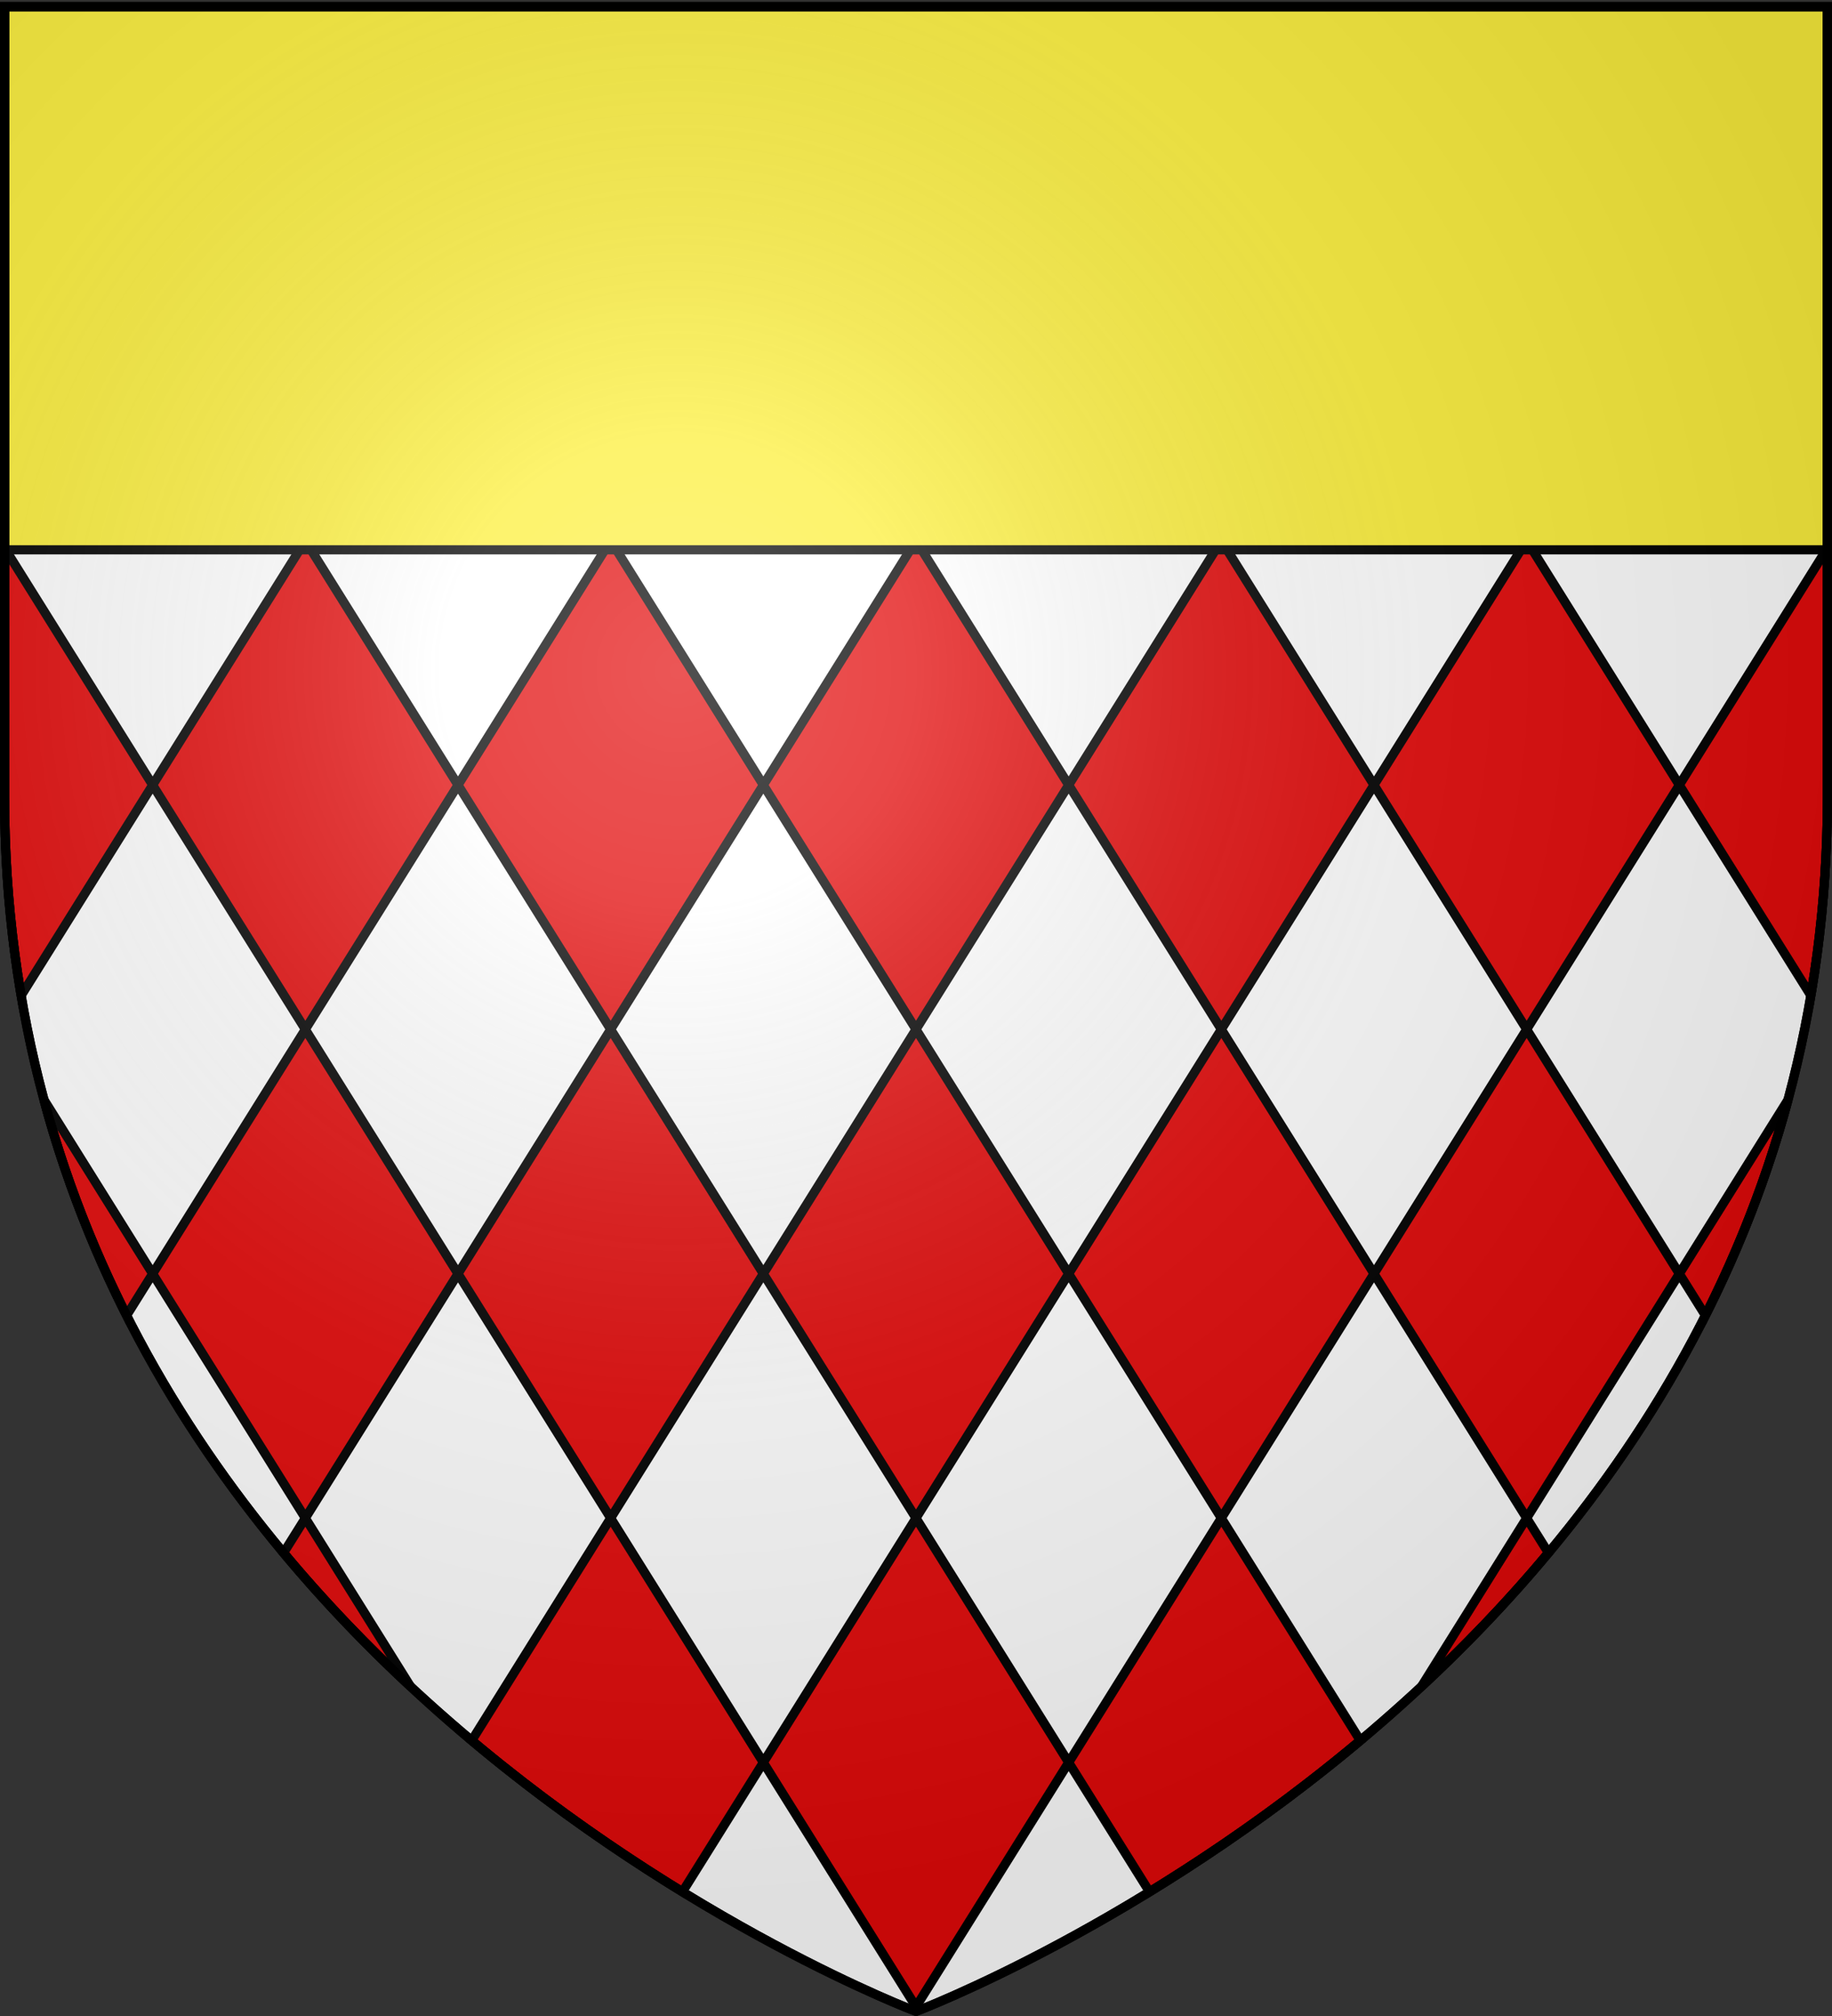 <svg xmlns="http://www.w3.org/2000/svg" xmlns:xlink="http://www.w3.org/1999/xlink" width="600" height="660" version="1.0"><rect width="100%" height="100%" fill="#333333" stroke="none"/><desc>Flag of Canton of Valais (Wallis)</desc><defs><radialGradient xlink:href="#b" id="c" cx="221.445" cy="226.331" r="300" fx="221.445" fy="226.331" gradientTransform="matrix(1.353 0 0 1.349 -77.63 -85.747)" gradientUnits="userSpaceOnUse"/><linearGradient id="b"><stop offset="0" style="stop-color:white;stop-opacity:.314"/><stop offset=".19" style="stop-color:white;stop-opacity:.251"/><stop offset=".6" style="stop-color:#6b6b6b;stop-opacity:.125"/><stop offset="1" style="stop-color:black;stop-opacity:.125"/></linearGradient></defs><g style="display:inline"><path d="M300 658.5s298.5-112.32 298.5-397.772V2.176H1.5v258.552C1.5 546.18 300 658.5 300 658.5" style="fill:#fff;fill-opacity:1;fill-rule:evenodd;stroke:none;stroke-width:1px;stroke-linecap:butt;stroke-linejoin:miter;stroke-opacity:1"/></g><g style="display:inline"><g style="display:inline"><path d="m100 497-7.125 11.375c13.305 15.949 27.332 30.488 41.563 43.719zM200 497l-45.5 72.813c23.962 20.096 47.8 36.519 69.031 49.53L250 577zM250 577l50-80 50 80-50 80zM400 497l-50 80 26.469 42.344c21.231-13.013 45.069-29.435 69.031-49.532zM500 497l-34.437 55.094c14.23-13.231 28.257-27.77 41.562-43.719zM14.375 360c6.82 25.333 16.088 48.852 27.094 70.656L50 417zM50 417l50-80 50 80-50 80zM150 417l50-80 50 80-50 80zM250 417l50-80 50 80-50 80zM350 417l50-80 50 80-50 80zM585.625 360 550 417l8.531 13.656c11.006-21.804 20.273-45.323 27.094-70.656zM450 417l50-80 50 80-50 80zM1.5 179.406v81.313c0 22.82 1.927 44.548 5.438 65.187L50 257zM50 257l50-80 50 80-50 80zM150 257l50-80 50 80-50 80zM250 257l50-80 50 80-50 80zM350 257l50-80 50 80-50 80zM598.5 179.406 550 257l43.063 68.906c3.51-20.639 5.437-42.366 5.437-65.187zM450 257l50-80 50 80-50 80z" style="fill:#e20909;fill-opacity:1;fill-rule:nonzero;stroke:#000;stroke-width:3;stroke-linecap:square;stroke-linejoin:miter;stroke-miterlimit:4;stroke-dashoffset:0;stroke-opacity:1"/></g><path d="M1.5 2.188V180h597V2.188z" style="fill:#fcef3c;fill-opacity:1;fill-rule:nonzero;stroke:#000;stroke-width:3;stroke-linecap:square;stroke-linejoin:miter;stroke-miterlimit:4;stroke-dashoffset:0;stroke-opacity:1;display:inline"/></g><g style="display:inline"><path d="M300 658.5s298.5-112.32 298.5-397.772V2.176H1.5v258.552C1.5 546.18 300 658.5 300 658.5" style="opacity:1;fill:url(#c);fill-opacity:1;fill-rule:evenodd;stroke:none;stroke-width:1px;stroke-linecap:butt;stroke-linejoin:miter;stroke-opacity:1"/></g><g style="display:inline"><path d="M300 658.5S1.5 546.18 1.5 260.728V2.176h597v258.552C598.5 546.18 300 658.5 300 658.5z" style="opacity:1;fill:none;fill-opacity:1;fill-rule:evenodd;stroke:#000;stroke-width:3;stroke-linecap:butt;stroke-linejoin:miter;stroke-miterlimit:4;stroke-dasharray:none;stroke-opacity:1"/><path d="M300 658.5S1.5 546.18 1.5 260.728V2.176h597v258.552C598.5 546.18 300 658.5 300 658.5z" style="opacity:1;fill:none;fill-opacity:1;fill-rule:evenodd;stroke:#000;stroke-width:3;stroke-linecap:butt;stroke-linejoin:miter;stroke-miterlimit:4;stroke-dasharray:none;stroke-opacity:1"/></g></svg>